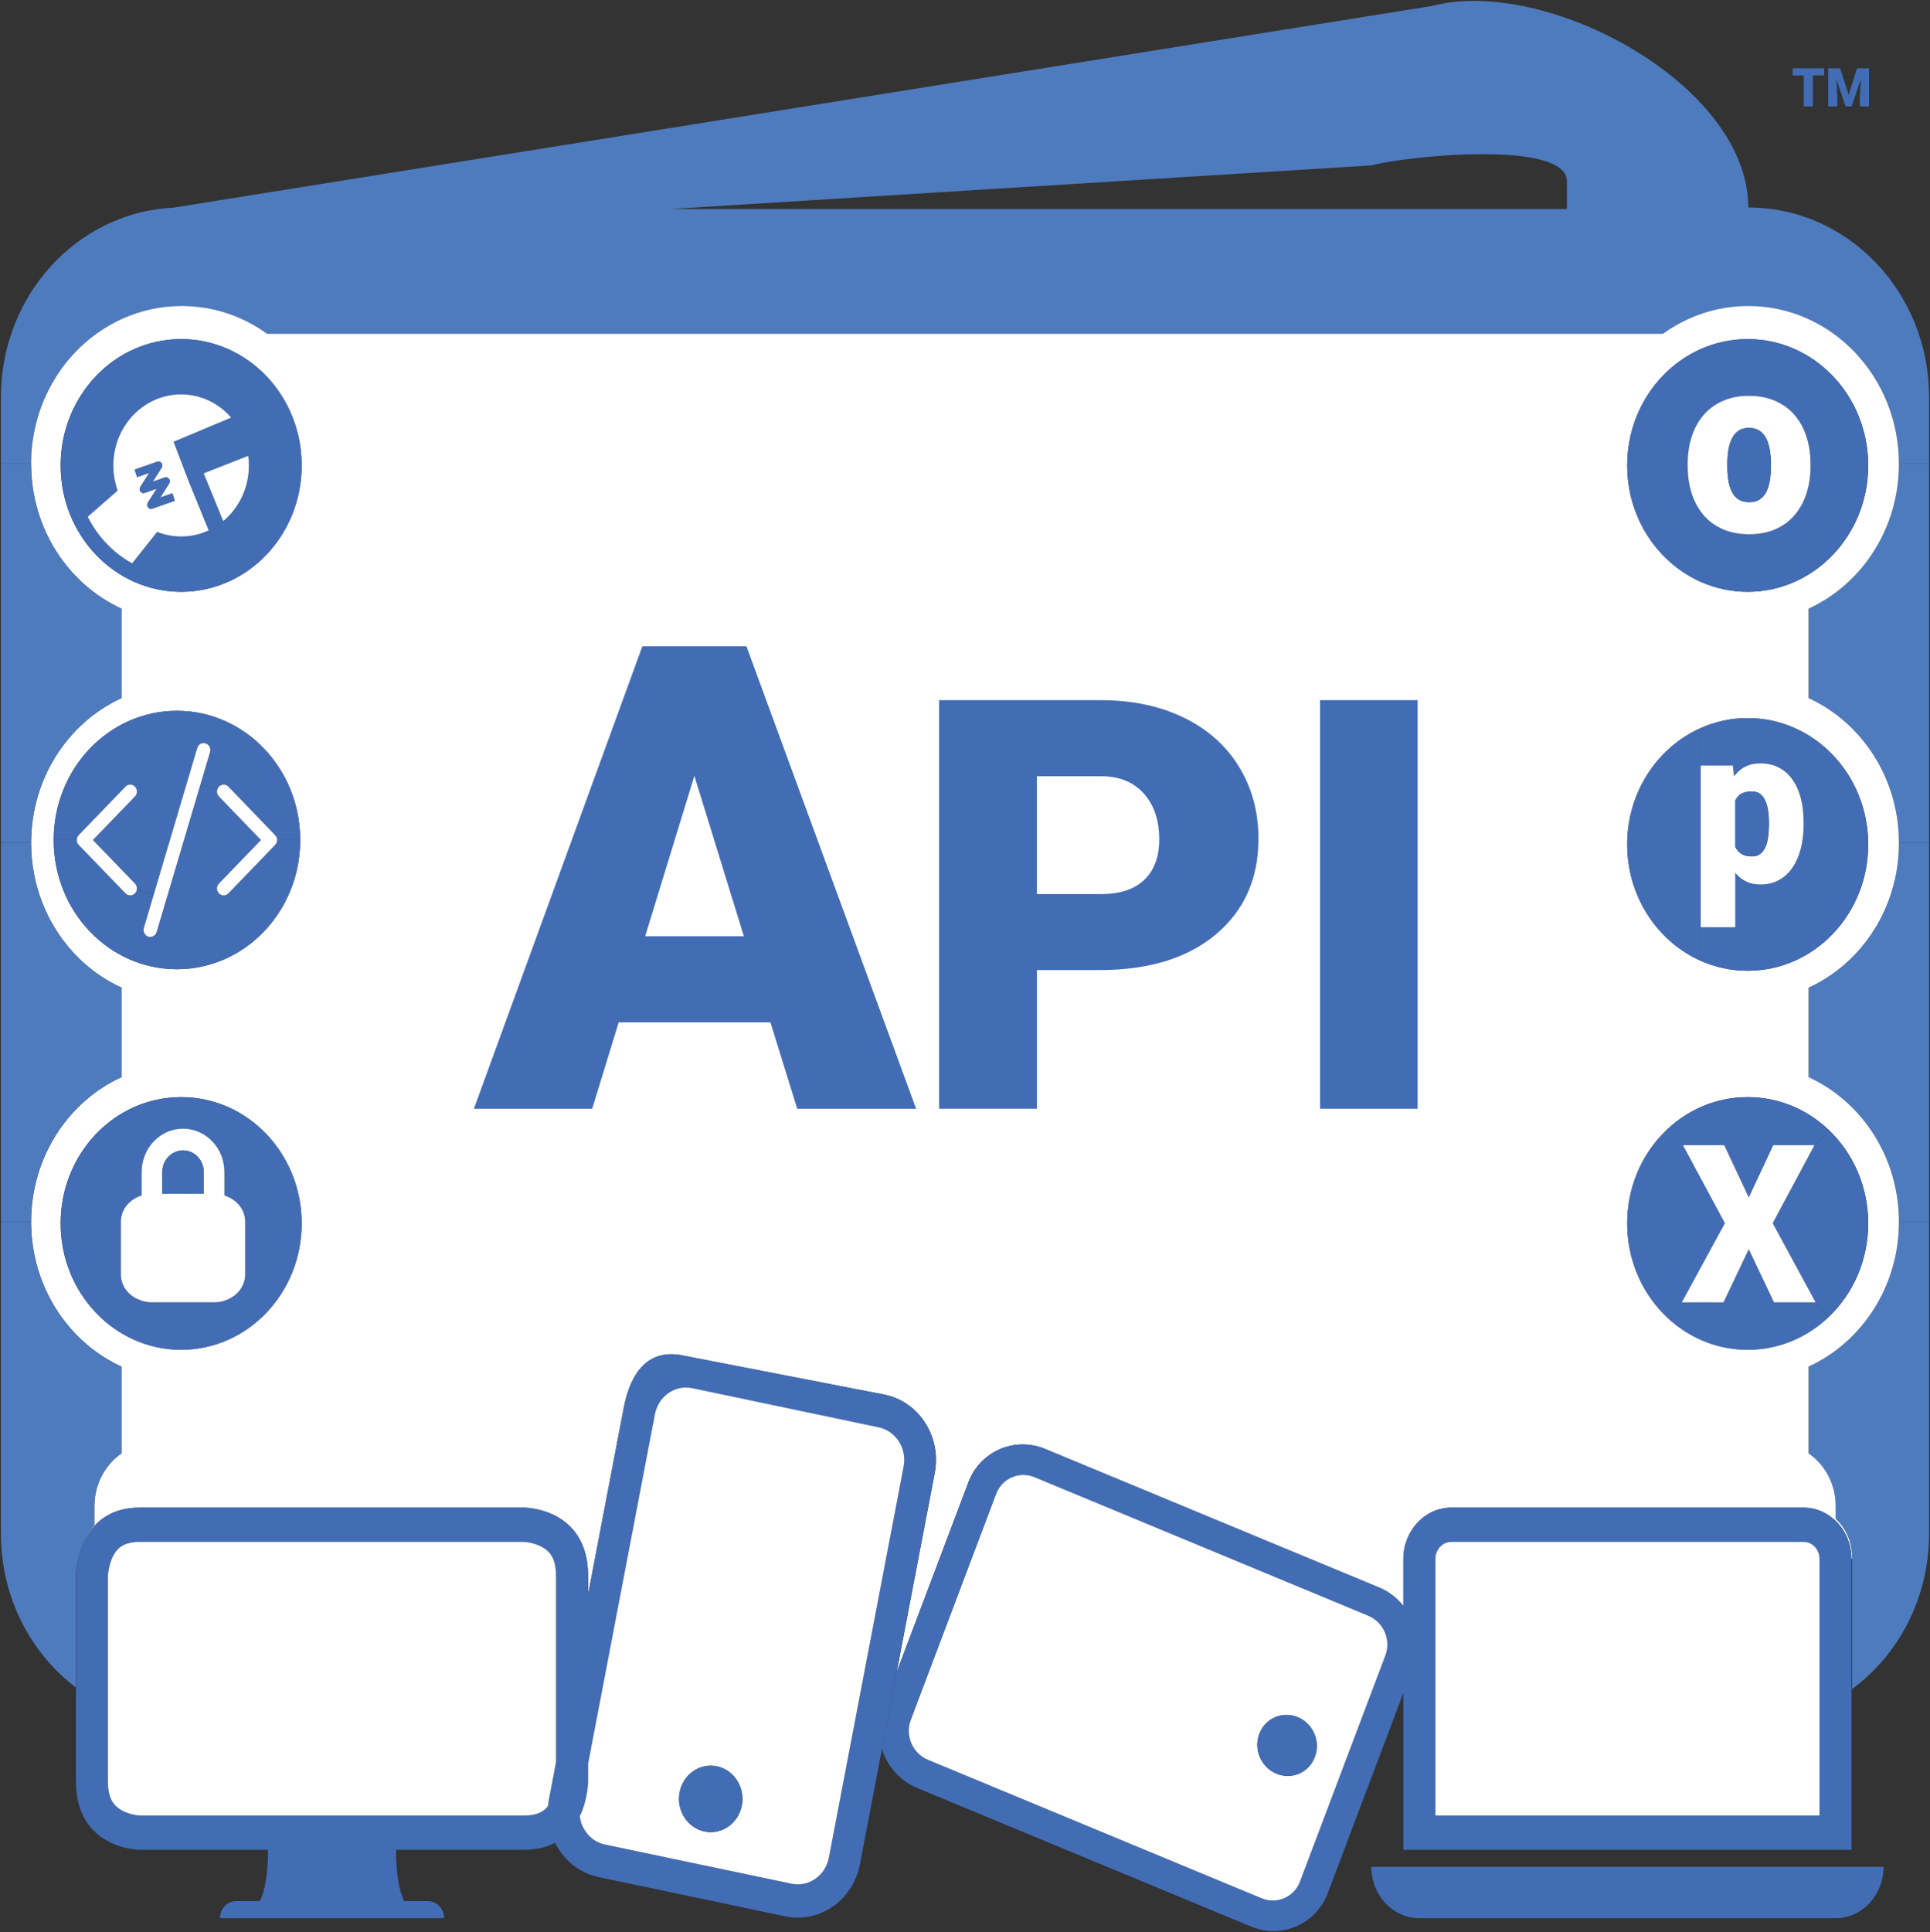 <svg xmlns="http://www.w3.org/2000/svg" viewBox="0 0 504.5 504.9"><rect x="0" y="0" width="504.5" height="504.9" fill="#333333" stroke="none"/><g class="jsopx-icon-wrapper"><path d="M504.25,319.32v81.55c0,16.76-7.95,31.58-20.11,40.53v-34.38c0-4.04-1.67-7.65-4.3-10.11v-3.31c0-5.76-2.81-10.83-7.09-13.79v-22.66c13.91-6.36,23.63-20.91,23.63-37.83h7.87Z" fill="#4e7bbe"></path><path d="M504.25,220.28v99.04h-7.87c0-16.92-9.72-31.46-23.63-37.83v-23.38c13.91-6.36,23.63-20.91,23.63-37.83h7.87Z" fill="#4e7bbe"></path><path d="M504.25,121.24v99.04h-7.87c0-16.93-9.72-31.46-23.63-37.84v-23.37c13.91-6.37,23.63-20.91,23.63-37.83h7.87Z" fill="#4e7bbe"></path><path d="M504.25,103.74v17.5h-7.87c0-22.8-17.63-41.28-39.38-41.28-8.28,0-15.97,2.69-22.31,7.27H69.82c-6.34-4.58-14.04-7.27-22.31-7.27-21.75,0-39.38,18.48-39.38,41.28H.25v-17.5c0-26.61,20.02-48.3,45.13-49.48L374.31,1.56c29.83-7.81,82.69,20.43,82.69,52.66,26.1,0,47.25,22.17,47.25,49.52ZM409.59,54.62v-7.26c0-10.74-41.23-6.73-51.18-4.13l-183.12,11.39h234.3Z" fill="#4e7bbe"></path><path d="M358.48,487.89h133.87c0,7.4-5.62,13.41-12.55,13.41h-108.78c-6.93,0-12.54-6.01-12.54-13.41Z" fill="#426db5"></path><path d="M496.38,121.24c0,16.92-9.72,31.46-23.63,37.83v23.37c13.91,6.38,23.63,20.91,23.63,37.84s-9.72,31.47-23.63,37.83v23.38c13.91,6.37,23.63,20.91,23.63,37.83s-9.72,31.47-23.63,37.83v22.66c4.28,2.96,7.09,8.03,7.09,13.79v3.31c2.63,2.46,4.3,6.07,4.3,10.11v.4h-.16c0-4.03-1.66-7.65-4.3-10.1-2.2-2.07-5.09-3.32-8.25-3.32h-92.04c-6.92,0-12.55,6.02-12.55,13.42v12.29c-1.64-2.09-3.82-3.78-6.4-4.85l-87.21-36.18c-8.03-3.33-17.03.58-20.11,8.74l-18.74,49.6,9.96-52.07c1.8-9.41-4.02-18.56-12.99-20.45l-52.78-10.24c-8.97-1.89-13.71,4.22-15.51,13.62l-9.33,48.8v-4.79c0-17.89-16.74-17.89-16.74-17.89H36.59c-5.81,0-9.6,2.15-12.07,4.96-1.32,1.49-2.26,3.16-2.94,4.8.69-1.76,1.67-3.59,3.09-5.2v-4.96c0-5.76,2.81-10.83,7.08-13.79v-22.66c-13.9-6.36-23.62-20.91-23.62-37.83s9.72-31.46,23.62-37.83v-23.38c-13.9-6.36-23.62-20.91-23.62-37.83s9.72-31.46,23.62-37.84v-23.37c-13.9-6.37-23.62-20.91-23.62-37.83,0-22.8,17.63-41.28,39.38-41.28,8.27,0,15.97,2.69,22.31,7.27h364.87c6.34-4.58,14.03-7.27,22.31-7.27,21.75,0,39.38,18.48,39.38,41.28ZM488.35,121.64c0-18.23-14.1-33.02-31.5-33.02s-31.5,14.79-31.5,33.02,14.1,33.02,31.5,33.02,31.5-14.79,31.5-33.02ZM488.35,220.68c0-18.23-14.1-33.02-31.5-33.02-4.35,0-8.49.93-12.26,2.6-11.31,5.01-19.24,16.75-19.24,30.42s7.93,25.41,19.24,30.43c3.77,1.67,7.91,2.59,12.26,2.59,17.4,0,31.5-14.78,31.5-33.02ZM488.35,319.72c0-9.68-3.98-18.4-10.32-24.43-5.6-5.33-13.02-8.58-21.18-8.58-17.4,0-31.5,14.78-31.5,33.01s14.1,33.02,31.5,33.02c8.16,0,15.58-3.24,21.18-8.58,6.34-6.04,10.32-14.75,10.32-24.44ZM78.85,121.64c0-18.23-14.1-33.02-31.5-33.02s-31.5,14.79-31.5,33.02,14.1,33.02,31.5,33.02,31.5-14.79,31.5-33.02ZM78.85,319.72c0-18.23-14.1-33.01-31.5-33.01s-31.5,14.78-31.5,33.01,14.1,33.02,31.5,33.02,31.5-14.78,31.5-33.02ZM78.47,219.53c0-18.65-14.43-33.77-32.23-33.77s-32.21,15.12-32.21,33.77,14.43,33.77,32.21,33.77,32.23-15.12,32.23-33.77Z" fill="#fff"></path><path fill="#426db5" d="M488.56 17.85L488.56 27.81 486.18 27.81 486.18 25.48 486.41 20.73 484.02 27.81 482.44 27.81 480.04 20.72 480.27 25.48 480.27 27.81 477.89 27.81 477.89 17.85 481.02 17.85 483.23 24.78 485.43 17.85 488.56 17.85z"></path><path d="M366.84,442.42l-19.75,52.3c-3.08,8.16-12.09,12.08-20.12,8.74l-87.2-36.18c-4.56-1.89-7.83-5.72-9.23-10.17l3.84-20.08h0s18.74-49.61,18.74-49.61c3.08-8.16,12.08-12.07,20.11-8.74l87.21,36.18c2.58,1.07,4.76,2.76,6.4,4.85v-12.29c0-7.4,5.63-13.42,12.55-13.42h92.04c3.16,0,6.05,1.25,8.25,3.32,2.64,2.45,4.3,6.07,4.3,10.1v76h-117.14v-41ZM475.62,474.47v-67.05c0-2.48-1.87-4.47-4.19-4.47h-92.04c-2.31,0-4.18,1.99-4.18,4.47v67.05h100.41ZM362.13,432.64c1.54-4.07-.46-8.73-4.48-10.39l-87.2-36.19c-4.01-1.67-8.52.29-10.06,4.37l-22.31,59.07c-1.54,4.07.47,8.73,4.48,10.4l87.2,36.18c4.02,1.67,8.52-.29,10.06-4.37l22.31-59.07Z" fill="#426db5"></path><path d="M456.85,88.62c17.4,0,31.5,14.79,31.5,33.02s-14.1,33.02-31.5,33.02-31.5-14.79-31.5-33.02,14.1-33.02,31.5-33.02ZM473.27,121.89v-.69c0-2.55-.35-4.9-1.05-7.05-.69-2.18-1.72-4.06-3.08-5.65-1.35-1.59-3.03-2.82-5.04-3.7-1.99-.9-4.3-1.36-6.92-1.36s-4.9.46-6.88,1.36c-2,.88-3.67,2.11-5.02,3.7-1.36,1.59-2.38,3.47-3.08,5.65-.7,2.15-1.04,4.5-1.04,7.05v.69c0,2.53.34,4.88,1.04,7.05.7,2.15,1.72,4.03,3.08,5.65,1.35,1.59,3.03,2.82,5.04,3.7,2.01.89,4.32,1.33,6.92,1.33s4.9-.44,6.9-1.33c1.98-.88,3.65-2.11,5-3.7,1.36-1.62,2.39-3.5,3.08-5.65.7-2.17,1.05-4.52,1.05-7.05Z" fill="#426db5"></path><path d="M456.85,187.66c17.4,0,31.5,14.79,31.5,33.02s-14.1,33.02-31.5,33.02c-4.35,0-8.49-.92-12.26-2.59v-8.79h9.01v-14.21c.6.73,1.3,1.33,2.07,1.82,1.26.82,2.76,1.22,4.49,1.22,1.85,0,3.47-.39,4.87-1.16,1.43-.78,2.6-1.88,3.55-3.29.96-1.41,1.67-3.07,2.17-4.98.48-1.89.71-3.95.71-6.17v-.59c0-2.32-.23-4.43-.71-6.32-.5-1.9-1.22-3.53-2.19-4.88-.95-1.38-2.14-2.43-3.55-3.16-1.4-.74-3.02-1.1-4.87-1.1-1.75,0-3.24.39-4.5,1.18-.89.57-1.68,1.3-2.37,2.19l-.3-2.81h-8.38v-9.8c3.77-1.67,7.91-2.6,12.26-2.6Z" fill="#426db5"></path><path d="M478.03,295.29c6.34,6.03,10.32,14.75,10.32,24.43s-3.98,18.4-10.32,24.44l-3.43-3.81-11.22-20.69,10.92-20.38,3.73-3.99Z" fill="#426db5"></path><path d="M478.03,295.29l-3.73,3.99h-10.77l-6.4,13.66-6.41-13.66h-10.8l10.97,20.38-11.26,20.69h10.9l6.6-13.9,6.59,13.9h10.88l3.43,3.81c-5.6,5.34-13.02,8.58-21.18,8.58-17.4,0-31.5-14.78-31.5-33.02s14.1-33.01,31.5-33.01c8.16,0,15.58,3.25,21.18,8.58Z" fill="#426db5"></path><path fill="#426db5" d="M476.86 17.85L476.86 19.71 473.89 19.71 473.89 27.81 471.51 27.81 471.51 19.71 468.6 19.71 468.6 17.85 476.86 17.85z"></path><path d="M475.62,407.42v67.05h-100.41v-67.05c0-2.48,1.87-4.47,4.18-4.47h92.04c2.32,0,4.19,1.99,4.19,4.47Z" fill="#fff"></path><path fill="#fff" d="M463.38 319.66L474.6 340.35 463.72 340.35 457.13 326.45 450.53 340.35 439.63 340.35 450.89 319.66 439.92 299.28 450.72 299.28 457.13 312.94 463.53 299.28 474.3 299.28 463.38 319.66z"></path><path d="M473.27,121.2v.69c0,2.53-.35,4.88-1.05,7.05-.69,2.15-1.72,4.03-3.08,5.65-1.35,1.59-3.02,2.82-5,3.7-2,.89-4.29,1.33-6.9,1.33s-4.91-.44-6.92-1.33c-2.01-.88-3.69-2.11-5.04-3.7-1.36-1.62-2.38-3.5-3.08-5.65-.7-2.17-1.04-4.52-1.04-7.05v-.69c0-2.55.34-4.9,1.04-7.05.7-2.18,1.72-4.06,3.08-5.65,1.35-1.59,3.02-2.82,5.02-3.7,1.98-.9,4.27-1.36,6.88-1.36s4.93.46,6.92,1.36c2.01.88,3.69,2.11,5.04,3.7,1.36,1.59,2.39,3.47,3.08,5.65.7,2.15,1.05,4.5,1.05,7.05ZM462.91,121.89v-.69c0-1.26-.09-2.45-.28-3.57-.18-1.14-.5-2.14-.92-3-.44-.89-1.02-1.57-1.76-2.06s-1.66-.74-2.77-.74-2,.25-2.74.74c-.72.49-1.29,1.17-1.71,2.06-.44.86-.74,1.86-.93,3-.18,1.12-.27,2.31-.27,3.57v.69c0,1.31.09,2.53.27,3.67.19,1.14.49,2.14.93,3,.42.84,1,1.49,1.74,1.96.74.48,1.67.72,2.77.72s1.99-.24,2.71-.72c.74-.47,1.32-1.12,1.76-1.96.42-.86.74-1.86.92-3,.19-1.14.28-2.36.28-3.67Z" fill="#fff"></path><path d="M471.46,214.96v.59c0,2.22-.23,4.28-.71,6.17-.5,1.91-1.21,3.57-2.17,4.98-.95,1.41-2.12,2.51-3.55,3.29-1.4.77-3.02,1.16-4.87,1.16-1.73,0-3.23-.4-4.49-1.22-.77-.49-1.47-1.09-2.07-1.82v14.21h-9.07v-42.26h8.44l.3,2.81c.69-.89,1.48-1.62,2.37-2.19,1.26-.79,2.75-1.18,4.5-1.18,1.85,0,3.47.36,4.87,1.1,1.41.73,2.6,1.78,3.55,3.16.97,1.35,1.69,2.98,2.19,4.88.48,1.89.71,4,.71,6.32ZM462.4,215.55v-.59c0-1.19-.09-2.26-.24-3.25-.16-1-.43-1.86-.79-2.59-.33-.74-.79-1.3-1.36-1.7-.59-.39-1.29-.58-2.13-.58-.98,0-1.79.16-2.46.47-.64.3-1.16.77-1.55,1.41-.1.17-.19.34-.27.52v12.04c.3.66.73,1.21,1.26,1.63.76.61,1.77.91,3.07.91.87,0,1.58-.21,2.15-.63.58-.42,1.03-1.02,1.38-1.77.34-.77.58-1.66.72-2.65.14-1,.22-2.08.22-3.22Z" fill="#fff"></path><path d="M462.91,121.2v.69c0,1.31-.09,2.53-.28,3.67-.18,1.14-.5,2.14-.92,3-.44.84-1.02,1.49-1.76,1.96-.72.48-1.62.72-2.71.72s-2.03-.24-2.77-.72c-.74-.47-1.32-1.12-1.74-1.96-.44-.86-.74-1.86-.93-3-.18-1.14-.27-2.36-.27-3.67v-.69c0-1.26.09-2.45.27-3.57.19-1.14.49-2.14.93-3,.42-.89.99-1.57,1.71-2.06.74-.49,1.66-.74,2.74-.74s2.03.25,2.77.74,1.32,1.17,1.76,2.06c.42.86.74,1.86.92,3,.19,1.12.28,2.31.28,3.57Z" fill="#426db5"></path><path d="M462.4,214.96v.59c0,1.14-.08,2.22-.22,3.22-.14.99-.38,1.88-.72,2.65-.35.75-.8,1.35-1.38,1.77-.57.42-1.28.63-2.15.63-1.3,0-2.31-.3-3.07-.91-.53-.42-.96-.97-1.26-1.63v-12.04c.08-.18.17-.35.27-.52.39-.64.91-1.11,1.55-1.41.67-.31,1.48-.47,2.46-.47.84,0,1.54.19,2.13.58.57.4,1.03.96,1.36,1.7.36.73.63,1.59.79,2.59.15.99.24,2.06.24,3.25Z" fill="#426db5"></path><path d="M444.59,242.32v8.79c-11.31-5.02-19.24-16.75-19.24-30.43s7.93-25.41,19.24-30.42v9.8h-.06v42.26h.06Z" fill="#426db5"></path><path d="M357.65,422.25c4.02,1.66,6.02,6.32,4.48,10.39l-22.31,59.07c-1.54,4.08-6.04,6.04-10.06,4.37l-87.2-36.18c-4.01-1.67-6.02-6.33-4.48-10.4l22.31-59.07c1.54-4.08,6.05-6.04,10.06-4.37l87.2,36.19ZM343.7,459.16c1.55-4.07-.45-8.73-4.48-10.4-4-1.66-8.51.29-10.04,4.37-1.55,4.07.46,8.73,4.47,10.4,4.02,1.67,8.52-.29,10.05-4.37Z" fill="#fff"></path><path d="M339.22,448.76c4.03,1.67,6.03,6.33,4.48,10.4-1.53,4.08-6.03,6.04-10.05,4.37-4.01-1.67-6.02-6.33-4.47-10.4,1.53-4.08,6.04-6.03,10.04-4.37Z" fill="#426db5"></path><path d="M230.54,457.11l-5.75,30.06c-1.79,9.41-10.52,15.52-19.51,13.64l-48.76-10.25c-5.1-1.07-9.18-4.48-11.42-8.96-2.13,1.12-4.8,1.82-8.11,1.82h-33.47c0,5.96.7,10.43,2.1,13.41h6.27c2.3,0,4.19,2,4.19,4.47h-58.58c0-2.47,1.87-4.47,4.19-4.47h6.27c1.4-2.98,2.1-7.45,2.1-13.41h-33.47s-16.74,0-16.74-17.88v-24.53l.15.12v-29.65s0-3.28,1.32-7.03c.08-.23.17-.46.26-.69.68-1.64,1.62-3.31,2.94-4.8,2.47-2.81,6.26-4.96,12.07-4.96h100.4s16.74,0,16.74,17.89v4.79l9.33-48.8c1.8-9.4,6.54-15.51,15.51-13.62l52.78,10.24c8.97,1.89,14.79,11.04,12.99,20.45l-9.96,52.07h0s-3.84,20.09-3.84,20.09ZM236.21,383.25c.9-4.7-2.01-9.28-6.5-10.23l-48.76-10.24c-4.49-.94-8.86,2.11-9.76,6.82l-17.46,91.32v4.62s0,4.58-2.17,9.1c.43,3.6,3.01,6.65,6.58,7.41l48.77,10.23c4.49.94,8.86-2.1,9.76-6.81l19.54-102.22ZM145.35,460.5v-48.61c0-2.9-.65-4.49-1.21-5.38-.58-.94-1.43-1.68-2.53-2.27-1.13-.61-2.36-.95-3.38-1.13-.49-.09-.89-.13-1.12-.15-.09-.01-.16-.01-.19-.01H36.59c-2.72,0-4.21.7-5.04,1.29-.89.63-1.58,1.53-2.13,2.71-.56,1.21-.88,2.52-1.05,3.62-.09.52-.12.94-.15,1.18,0,.12,0,.18,0,.22v53.57c0,2.91.66,4.49,1.21,5.37.6.95,1.44,1.69,2.54,2.28,1.14.6,2.37.95,3.39,1.13.49.09.88.13,1.12.14.09.01.15.01.19.01h100.33c2.72,0,4.21-.69,5.04-1.28.46-.33.87-.74,1.23-1.22.05-.62.13-1.24.26-1.86l1.83-9.61Z" fill="#426db5"></path><path d="M229.71,373.02c4.49.95,7.4,5.53,6.5,10.23l-19.54,102.22c-.9,4.71-5.27,7.75-9.76,6.81l-48.77-10.23c-3.57-.76-6.15-3.81-6.58-7.41,2.17-4.52,2.17-9.1,2.17-9.1v-4.62l17.46-91.32c.9-4.71,5.27-7.76,9.76-6.82l48.76,10.24ZM193.92,471.83c.89-4.7-2.02-9.28-6.5-10.22-4.49-.95-8.86,2.1-9.77,6.8-.89,4.71,2.02,9.29,6.51,10.23s8.86-2.11,9.76-6.81Z" fill="#fff"></path><path d="M187.42,461.61c4.48.94,7.39,5.52,6.5,10.22-.9,4.7-5.27,7.75-9.76,6.81s-7.4-5.52-6.51-10.23c.91-4.7,5.28-7.75,9.77-6.8Z" fill="#426db5"></path><path d="M145.35,411.89v48.61l-1.83,9.61c-.13.62-.21,1.24-.26,1.86-.36.48-.77.89-1.23,1.22-.83.59-2.32,1.28-5.04,1.28H36.66s-.1,0-.19-.01c-.24-.01-.63-.05-1.12-.14-1.02-.18-2.25-.53-3.39-1.13-1.1-.59-1.94-1.33-2.54-2.28-.55-.88-1.21-2.46-1.21-5.37v-53.57s0-.1,0-.22c.03-.24.06-.66.15-1.18.17-1.1.49-2.41,1.05-3.62.55-1.18,1.24-2.08,2.13-2.71.83-.59,2.32-1.29,5.04-1.29h100.33s.1,0,.19.01c.23.02.63.06,1.12.15,1.02.18,2.25.52,3.38,1.13,1.1.59,1.95,1.33,2.53,2.27.56.89,1.21,2.48,1.21,5.38Z" fill="#fff"></path><path d="M78.47,219.53h-6.04c0-.46-.17-.92-.52-1.28l-12.21-12.67c-.69-.7-1.79-.7-2.47,0-.17.17-.3.38-.38.6l-4.42-1.31,2.47-8.32c.28-.96-.23-1.98-1.16-2.27-.92-.29-1.9.25-2.18,1.2l-11.39,38.36-4.42-1.31c.1-.57-.05-1.18-.48-1.62l-10.99-11.38,10.99-11.38c.68-.71.68-1.86,0-2.57-.69-.7-1.79-.7-2.47,0l-12.22,12.67c-.34.36-.51.82-.51,1.28h-6.04c0-18.65,14.43-33.77,32.21-33.77s32.23,15.12,32.23,33.77Z" fill="#426db5"></path><path d="M72.43,219.53h6.04c0,18.65-14.43,33.77-32.23,33.77s-32.21-15.12-32.21-33.77h6.04c0,.46.17.92.51,1.28l12.22,12.66c.68.71,1.78.71,2.47,0,.25-.26.41-.59.48-.94l4.42,1.31-2.57,8.67c-.28.95.23,1.97,1.15,2.26.93.29,1.91-.24,2.19-1.2l11.49-38.7,4.42,1.31c-.26.66-.13,1.44.38,1.97l10.98,11.38-10.98,11.38c-.68.7-.68,1.86,0,2.56.68.71,1.78.71,2.47,0l12.21-12.66c.35-.36.52-.82.52-1.28Z" fill="#426db5"></path><path d="M71.91,218.25c.35.36.52.82.52,1.28s-.17.92-.52,1.28l-12.21,12.66c-.69.71-1.79.71-2.47,0-.68-.7-.68-1.86,0-2.56l10.98-11.38-10.98-11.38c-.51-.53-.64-1.31-.38-1.97.08-.22.21-.43.38-.6.68-.7,1.78-.7,2.47,0l12.21,12.67Z" fill="#fff"></path><path d="M47.35,88.62c17.4,0,31.5,14.79,31.5,33.02s-14.1,33.02-31.5,33.02-31.5-14.79-31.5-33.02,14.1-33.02,31.5-33.02ZM65.06,121.64c0-.85-.06-1.69-.17-2.52l-11.65,4.58,5.11,12.49c4.09-3.41,6.71-8.66,6.71-14.55ZM45.37,115.45l15.06-6.32c-3.23-3.72-7.9-6.06-13.09-6.06-9.79,0-17.72,8.31-17.72,18.57,0,2.31.41,4.53,1.13,6.57l-7.82,6.84c2.59,5.18,6.66,9.45,11.61,12.17l6.53-8.21c1.95.77,4.05,1.2,6.27,1.2,2.57,0,5.01-.57,7.21-1.6l-5.25-12.85-3.93-10.31Z" fill="#426db5"></path><path d="M47.35,286.71c17.4,0,31.5,14.78,31.5,33.01s-14.1,33.02-31.5,33.02-31.5-14.78-31.5-33.02,14.1-33.01,31.5-33.01ZM64.09,332.98v-13.61c0-3.57-2.5-6.01-5.43-6.95v-6.1c0-6.27-4.83-11.36-10.81-11.36s-10.83,5.09-10.83,11.36v6.1c-2.93.94-5.43,3.38-5.43,6.95v13.61c0,4.63,4.24,7.37,8.14,7.37h16.24c3.88,0,8.12-2.74,8.12-7.37Z" fill="#426db5"></path><path d="M64.89,119.12c.11.83.17,1.67.17,2.52,0,5.89-2.62,11.14-6.71,14.55l-5.11-12.49,11.65-4.58Z" fill="#fff"></path><path d="M64.09,319.37v13.61c0,4.63-4.24,7.37-8.12,7.37h-16.24c-3.9,0-8.14-2.74-8.14-7.37v-13.61c0-3.57,2.5-6.01,5.43-6.95v-6.1c0-6.27,4.84-11.36,10.83-11.36s10.81,5.09,10.81,11.36v6.1c2.93.94,5.43,3.38,5.43,6.95ZM53.26,311.98v-5.66c0-3.14-2.42-5.68-5.41-5.68s-5.43,2.54-5.43,5.68v5.66h10.84Z" fill="#fff"></path><path d="M60.43,109.13l-15.06,6.32,3.93,10.31,5.25,12.85c-2.2,1.03-4.64,1.6-7.21,1.6-2.22,0-4.32-.43-6.27-1.2l-6.53,8.21c-4.95-2.72-9.02-6.99-11.61-12.17l7.82-6.84c-.72-2.04-1.13-4.26-1.13-6.57,0-10.26,7.93-18.57,17.72-18.57,5.19,0,9.86,2.34,13.09,6.06ZM45.68,130.87l-.62-1.95-3.18,1.11,2.34-3.69c.23-.37.22-.85-.04-1.19-.25-.36-.69-.5-1.09-.36l-3.19,1.11,2.35-3.69c.23-.37.22-.85-.04-1.2-.26-.34-.69-.49-1.1-.34l-5.9,2.06.63,1.96,3.18-1.12-2.34,3.69c-.24.36-.22.84.03,1.2.26.35.7.49,1.09.35l3.19-1.11-2.35,3.68c-.24.37-.21.86.04,1.2.25.35.7.5,1.09.36l5.91-2.07Z" fill="#fff"></path><path d="M53.74,194.28c.93.29,1.44,1.31,1.16,2.27l-2.47,8.32-11.49,38.7c-.28.96-1.26,1.49-2.19,1.2-.92-.29-1.43-1.31-1.15-2.26l2.57-8.67,11.39-38.36c.28-.95,1.26-1.49,2.18-1.2Z" fill="#fff"></path><path d="M53.26,306.32v5.66h-10.84v-5.66c0-3.14,2.44-5.68,5.43-5.68s5.41,2.54,5.41,5.68Z" fill="#426db5"></path><path d="M45.06,128.92l.62,1.95-5.91,2.07c-.39.14-.84-.01-1.09-.36-.25-.34-.28-.83-.04-1.2l2.35-3.68-3.19,1.11c-.39.14-.83,0-1.09-.35-.25-.36-.27-.84-.03-1.2l2.34-3.69-3.18,1.12-.63-1.96,5.9-2.06c.41-.15.84,0,1.1.34.26.35.27.83.04,1.2l-2.35,3.69,3.19-1.11c.4-.14.84,0,1.09.36.26.34.27.82.04,1.19l-2.34,3.69,3.18-1.11Z" fill="#426db5"></path><path d="M35.27,230.91c.43.44.58,1.05.48,1.62-.07.35-.23.68-.48.94-.69.71-1.79.71-2.47,0l-12.22-12.66c-.34-.36-.51-.82-.51-1.28s.17-.92.51-1.28l12.22-12.67c.68-.7,1.78-.7,2.47,0,.68.71.68,1.86,0,2.57l-10.99,11.38,10.99,11.38Z" fill="#fff"></path><path d="M31.75,357.15v22.66c-4.27,2.96-7.08,8.03-7.08,13.79v4.96c-1.42,1.61-2.4,3.44-3.09,5.2-.09.23-.18.46-.26.69-1.47,3.92-1.47,7.44-1.47,7.44v29.12C7.97,432.03.25,417.4.25,400.87v-81.55h7.88c0,16.92,9.72,31.47,23.62,37.83Z" fill="#4e7bbe"></path><path d="M31.75,258.11v23.38c-13.9,6.37-23.62,20.91-23.62,37.83H.25v-99.04h7.88c0,16.92,9.72,31.47,23.62,37.83Z" fill="#4e7bbe"></path><path d="M31.75,159.07v23.37c-13.9,6.38-23.62,20.91-23.62,37.84H.25v-99.04h7.88c0,16.92,9.72,31.46,23.62,37.83Z" fill="#4e7bbe"></path><path d="M21.32,404.45c-1.32,3.75-1.32,7.03-1.32,7.03v29.65l-.15-.12v-29.12s0-3.52,1.47-7.44Z" fill="#426db5"></path><path d="M167.91,168.9l-44.03,120.86h30.92l6.93-22.58h39.66l7.01,22.58h31.08l-44.36-120.86h-27.21ZM168.65,244.68l12.86-41.92,12.94,41.92h-25.81Z" fill="#426db5"></path><path d="M309.32,187.49c-6.24-3.01-13.42-4.51-21.52-4.51h-42.32v106.77h25.57v-36.23h16.32c12.92,0,23.08-3.12,30.48-9.35s11.11-14.56,11.11-24.97c0-7.04-1.71-13.33-5.13-18.88-3.42-5.55-8.26-9.83-14.5-12.83ZM299.12,229.92c-2.6,2.49-6.37,3.74-11.33,3.74h-16.75v-30.8h17.04c4.61.05,8.25,1.57,10.93,4.55,2.67,2.98,4.01,6.97,4.01,11.95,0,4.55-1.3,8.07-3.9,10.56Z" fill="#426db5"></path><path fill="#426db5" d="M345.06 182.98H370.56V289.75H345.06z"></path></g></svg>